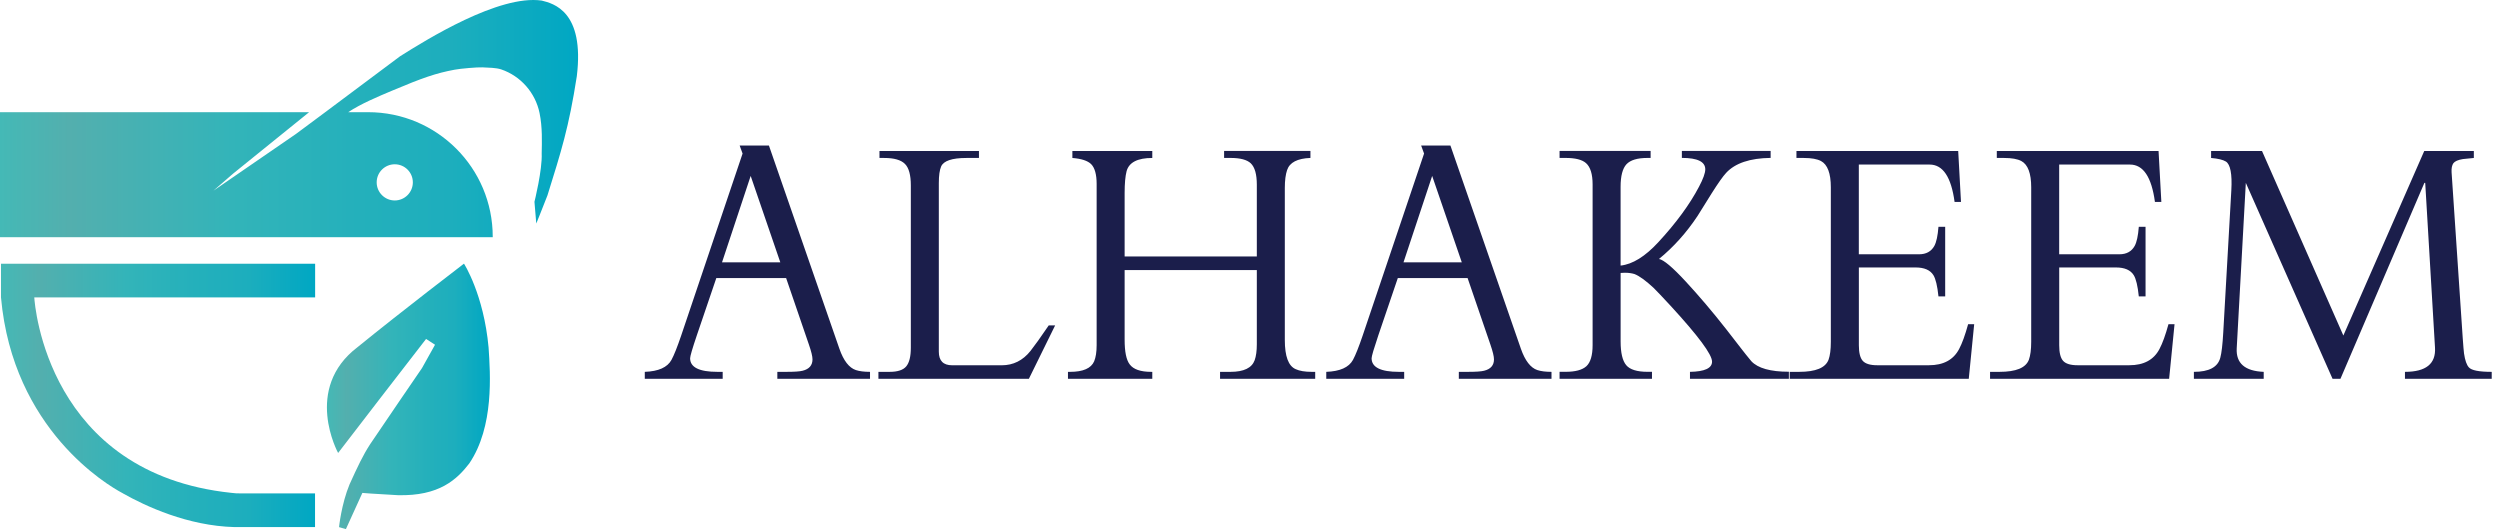 <svg width="189" height="40" viewBox="0 0 189 40" fill="none" xmlns="http://www.w3.org/2000/svg">
<path d="M188.369 28.638H181.815V28.112C183.406 28.112 184.161 27.502 184.086 26.278L183.346 13.824H183.284L176.939 28.635H176.34L169.784 13.824L169.096 26.335C169.036 27.465 169.716 28.055 171.136 28.112V28.638H165.858V28.112C166.996 28.112 167.66 27.76 167.852 27.054C167.955 26.676 168.026 26.045 168.077 25.148L168.689 14.374C168.757 13.153 168.616 12.428 168.278 12.213C168.055 12.076 167.682 11.988 167.159 11.942V11.416H171.008L177.158 25.366L183.273 11.416H187.022V11.942L186.199 12.025C185.825 12.084 185.587 12.192 185.475 12.339C185.37 12.492 185.321 12.718 185.34 13.024L186.183 25.57C186.226 26.155 186.256 26.539 186.28 26.718C186.356 27.245 186.481 27.596 186.649 27.776C186.849 28.002 187.423 28.112 188.374 28.112V28.638H188.369ZM164.395 24.512L163.986 28.638H150.448V28.112H151.158C152.413 28.112 153.152 27.808 153.385 27.194C153.499 26.874 153.559 26.429 153.559 25.841V14.157C153.559 13.104 153.309 12.439 152.811 12.173C152.521 12.02 152.093 11.942 151.519 11.942H150.958V11.416H163.187L163.398 15.265H162.913C162.659 13.383 162.03 12.441 161.028 12.441H155.674V19.224H160.226C160.765 19.224 161.147 19.012 161.383 18.591C161.54 18.301 161.643 17.82 161.694 17.147H162.204V22.408H161.694C161.613 21.613 161.483 21.079 161.312 20.803C161.071 20.416 160.624 20.22 159.968 20.22H155.677V26.104C155.677 26.67 155.775 27.065 155.975 27.285C156.176 27.502 156.536 27.612 157.059 27.612H160.976C162.065 27.612 162.824 27.207 163.255 26.388C163.488 25.951 163.713 25.323 163.937 24.509H164.395V24.512ZM149.248 24.512L148.839 28.638H135.301V28.112H136.011C137.266 28.112 138.005 27.808 138.238 27.194C138.352 26.874 138.411 26.429 138.411 25.841V14.157C138.411 13.104 138.162 12.439 137.664 12.173C137.374 12.02 136.946 11.942 136.371 11.942H135.811V11.416H148.04L148.251 15.265H147.766C147.512 13.383 146.883 12.441 145.881 12.441H140.527V19.224H145.079C145.618 19.224 146 19.012 146.236 18.591C146.393 18.301 146.496 17.82 146.547 17.147H147.056V22.408H146.547C146.466 21.613 146.336 21.079 146.165 20.803C145.924 20.416 145.477 20.22 144.821 20.22H140.53V26.104C140.53 26.67 140.628 27.065 140.828 27.285C141.029 27.502 141.389 27.612 141.912 27.612H145.829C146.918 27.612 147.677 27.207 148.108 26.388C148.341 25.951 148.566 25.323 148.79 24.509H149.248V24.512ZM135.244 28.638H127.762V28.112C128.875 28.093 129.431 27.835 129.431 27.341C129.431 26.796 128.385 25.39 126.293 23.114C125.703 22.472 125.277 22.029 125.023 21.774C124.424 21.216 123.939 20.862 123.565 20.717C123.348 20.652 123.11 20.62 122.842 20.62C122.736 20.62 122.625 20.625 122.519 20.634V25.811C122.519 26.676 122.66 27.274 122.945 27.61C123.224 27.942 123.766 28.109 124.554 28.109H124.89V28.635H117.903V28.109H118.361C119.1 28.109 119.623 27.967 119.932 27.685C120.241 27.398 120.401 26.869 120.401 26.093V13.942C120.401 13.166 120.236 12.627 119.902 12.331C119.604 12.068 119.09 11.94 118.361 11.94H117.903V11.413H124.787V11.94H124.549C123.785 11.94 123.256 12.101 122.958 12.42C122.666 12.739 122.517 13.306 122.517 14.122V20.078C123.422 19.981 124.372 19.391 125.369 18.312C126.721 16.849 127.745 15.45 128.442 14.122C128.761 13.523 128.919 13.078 128.919 12.801C128.919 12.224 128.328 11.937 127.149 11.937V11.411H133.86V11.937C132.3 11.956 131.178 12.334 130.498 13.067C130.246 13.338 129.883 13.856 129.401 14.618C129.043 15.185 128.691 15.754 128.341 16.317C127.496 17.595 126.518 18.679 125.418 19.579C125.768 19.635 126.442 20.201 127.445 21.286C128.447 22.37 129.468 23.57 130.495 24.88L131.704 26.439C131.853 26.638 132.086 26.922 132.4 27.306C132.896 27.838 133.844 28.104 135.239 28.104V28.63L135.244 28.638ZM110.512 19.834L108.272 13.3L106.104 19.834H110.512ZM117.299 28.638H110.287V28.112H110.951C111.563 28.112 111.981 28.085 112.197 28.028C112.696 27.905 112.945 27.618 112.945 27.169C112.945 26.944 112.853 26.566 112.669 26.034L110.951 21.023H105.674L104.203 25.347C103.864 26.354 103.693 26.933 103.693 27.086C103.693 27.768 104.381 28.112 105.758 28.112H106.156V28.638H100.266V28.112C101.304 28.074 101.973 27.776 102.285 27.207C102.485 26.837 102.726 26.225 103.019 25.366L107.66 11.609L107.437 11H109.651L114.98 26.367C115.294 27.266 115.711 27.806 116.223 27.977C116.491 28.066 116.849 28.112 117.293 28.112V28.638H117.299ZM99.426 28.638H92.236V28.112H93.027C94.03 28.112 94.642 27.816 94.853 27.231C94.959 26.936 95.016 26.533 95.016 26.031V20.416H85.022V25.677C85.022 26.59 85.149 27.212 85.404 27.545C85.683 27.924 86.227 28.112 87.04 28.112H87.113V28.638H80.738V28.112H80.901C81.882 28.112 82.491 27.843 82.719 27.314C82.841 27.019 82.906 26.614 82.906 26.096V13.904C82.906 13.185 82.765 12.68 82.486 12.404C82.226 12.152 81.76 11.998 81.072 11.942V11.416H87.113V11.942C86 11.942 85.355 12.275 85.171 12.938C85.073 13.316 85.022 13.867 85.022 14.594V19.388H95.016V13.961C95.016 13.177 94.864 12.64 94.558 12.345C94.268 12.074 93.759 11.94 93.027 11.94H92.542V11.413H99.069V11.94C98.083 11.977 97.497 12.28 97.305 12.857C97.191 13.19 97.132 13.641 97.132 14.21V25.701C97.132 26.939 97.403 27.671 97.953 27.908C98.242 28.042 98.646 28.112 99.169 28.112H99.429V28.638H99.426ZM79.771 24.595L77.783 28.638H66.409V28.112H67.255C67.859 28.112 68.279 27.975 68.509 27.701C68.742 27.424 68.859 26.952 68.859 26.284V14.022C68.859 13.228 68.71 12.683 68.412 12.39C68.114 12.09 67.591 11.942 66.848 11.942H66.488V11.416H74.009V11.942H73.061C71.969 11.942 71.332 12.16 71.148 12.589C71.034 12.852 70.975 13.271 70.975 13.845V26.59C70.975 27.271 71.31 27.615 71.982 27.615H75.734C76.601 27.615 77.328 27.255 77.905 26.531C78.205 26.152 78.666 25.511 79.286 24.598H79.771V24.595ZM58.992 19.834L56.751 13.3L54.584 19.834H58.992ZM65.778 28.638H58.767V28.112H59.431C60.043 28.112 60.46 28.085 60.677 28.028C61.173 27.905 61.425 27.618 61.425 27.169C61.425 26.944 61.333 26.566 61.148 26.034L59.431 21.023H54.153L52.682 25.347C52.341 26.354 52.173 26.933 52.173 27.086C52.173 27.768 52.861 28.112 54.237 28.112H54.635V28.638H48.746V28.112C49.783 28.074 50.452 27.776 50.764 27.207C50.964 26.837 51.206 26.225 51.498 25.366L56.139 11.609L55.917 11H58.13L63.459 26.367C63.773 27.266 64.191 27.806 64.703 27.977C64.971 28.066 65.329 28.112 65.773 28.112V28.638H65.778Z" fill="#1B1E4B"/>
<path d="M23.817 22.483H2.591C2.627 23.06 3.588 35.799 17.494 37.26C17.805 37.298 17.919 37.303 18.156 37.3H23.817V39.848H17.741C14.192 39.759 10.995 38.261 9.293 37.3H9.299C9.299 37.3 9.28 37.29 9.267 37.283C9.26 37.281 9.254 37.277 9.248 37.273C9.241 37.268 9.233 37.264 9.226 37.26C9.224 37.26 9.22 37.258 9.218 37.256C8.186 36.705 0.97 32.504 0.075 22.483V19.937H23.824V22.483H23.817Z" fill="url(#paint0_linear_14_2)"/>
<path d="M25.56 34.24C25.56 34.24 22.893 29.384 27.038 26.238C30.404 23.502 35.077 19.931 35.077 19.931C35.077 19.931 36.572 22.248 36.937 26.278C37.065 28.247 37.366 32.243 35.478 35.035C34.547 36.239 33.215 37.518 30.069 37.435C28.119 37.333 27.395 37.264 27.395 37.264L26.15 40L25.631 39.851C25.631 39.851 25.808 38.112 26.425 36.621C27.04 35.267 27.444 34.409 27.978 33.589C28.633 32.604 31.903 27.827 31.903 27.827L32.888 26.062L32.211 25.625L28.804 30.031L25.562 34.244L25.56 34.24Z" fill="url(#paint1_linear_14_2)"/>
<path d="M24.533 8.522L22.367 10.132L16.133 14.419L17.598 13.146L23.369 8.481H0V17.934H37.251V17.9C37.251 12.697 33.035 8.481 27.832 8.481H26.325C27.279 7.845 28.599 7.294 29.639 6.856C31.961 5.878 32.954 5.534 34.372 5.269C34.814 5.184 36.093 5.075 36.465 5.092C36.926 5.113 37.516 5.12 37.889 5.246C39.367 5.748 40.474 7.012 40.79 8.541C41.016 9.641 40.967 10.758 40.952 11.589C41.008 12.847 40.405 15.256 40.405 15.256L40.542 16.898C40.542 16.898 40.924 15.967 41.39 14.765C42.43 11.427 43.004 9.647 43.607 5.763C44.209 0.838 41.828 0.263 40.952 0.043C37.723 -0.422 32.238 2.999 30.241 4.257M29.844 12.42C30.6 12.42 31.211 13.033 31.211 13.786C31.211 14.54 30.598 15.155 29.844 15.155C29.09 15.155 28.477 14.543 28.477 13.786C28.477 13.03 29.09 12.42 29.844 12.42Z" fill="url(#paint2_linear_14_2)"/>
<defs>
<linearGradient id="paint0_linear_14_2" x1="0.071" y1="29.892" x2="23.817" y2="29.892" gradientUnits="userSpaceOnUse">
<stop stop-color="#44B9B6"/>
<stop offset="0.12" stop-color="#53AFAE"/>
<stop offset="0.4" stop-color="#33B4B9"/>
<stop offset="0.62" stop-color="#24B0BB"/>
<stop offset="0.78" stop-color="#1DAEBD"/>
<stop offset="1" stop-color="#00A7C3"/>
</linearGradient>
<linearGradient id="paint1_linear_14_2" x1="24.714" y1="29.966" x2="37.035" y2="29.966" gradientUnits="userSpaceOnUse">
<stop stop-color="#44B9B6"/>
<stop offset="0.12" stop-color="#53AFAE"/>
<stop offset="0.4" stop-color="#33B4B9"/>
<stop offset="0.62" stop-color="#24B0BB"/>
<stop offset="0.78" stop-color="#1DAEBD"/>
<stop offset="1" stop-color="#00A7C3"/>
</linearGradient>
<linearGradient id="paint2_linear_14_2" x1="0" y1="8.964" x2="43.701" y2="8.964" gradientUnits="userSpaceOnUse">
<stop stop-color="#44B9B6"/>
<stop offset="0.12" stop-color="#53AFAE"/>
<stop offset="0.4" stop-color="#33B4B9"/>
<stop offset="0.62" stop-color="#24B0BB"/>
<stop offset="0.78" stop-color="#1DAEBD"/>
<stop offset="1" stop-color="#00A7C3"/>
</linearGradient>
</defs>
</svg>
